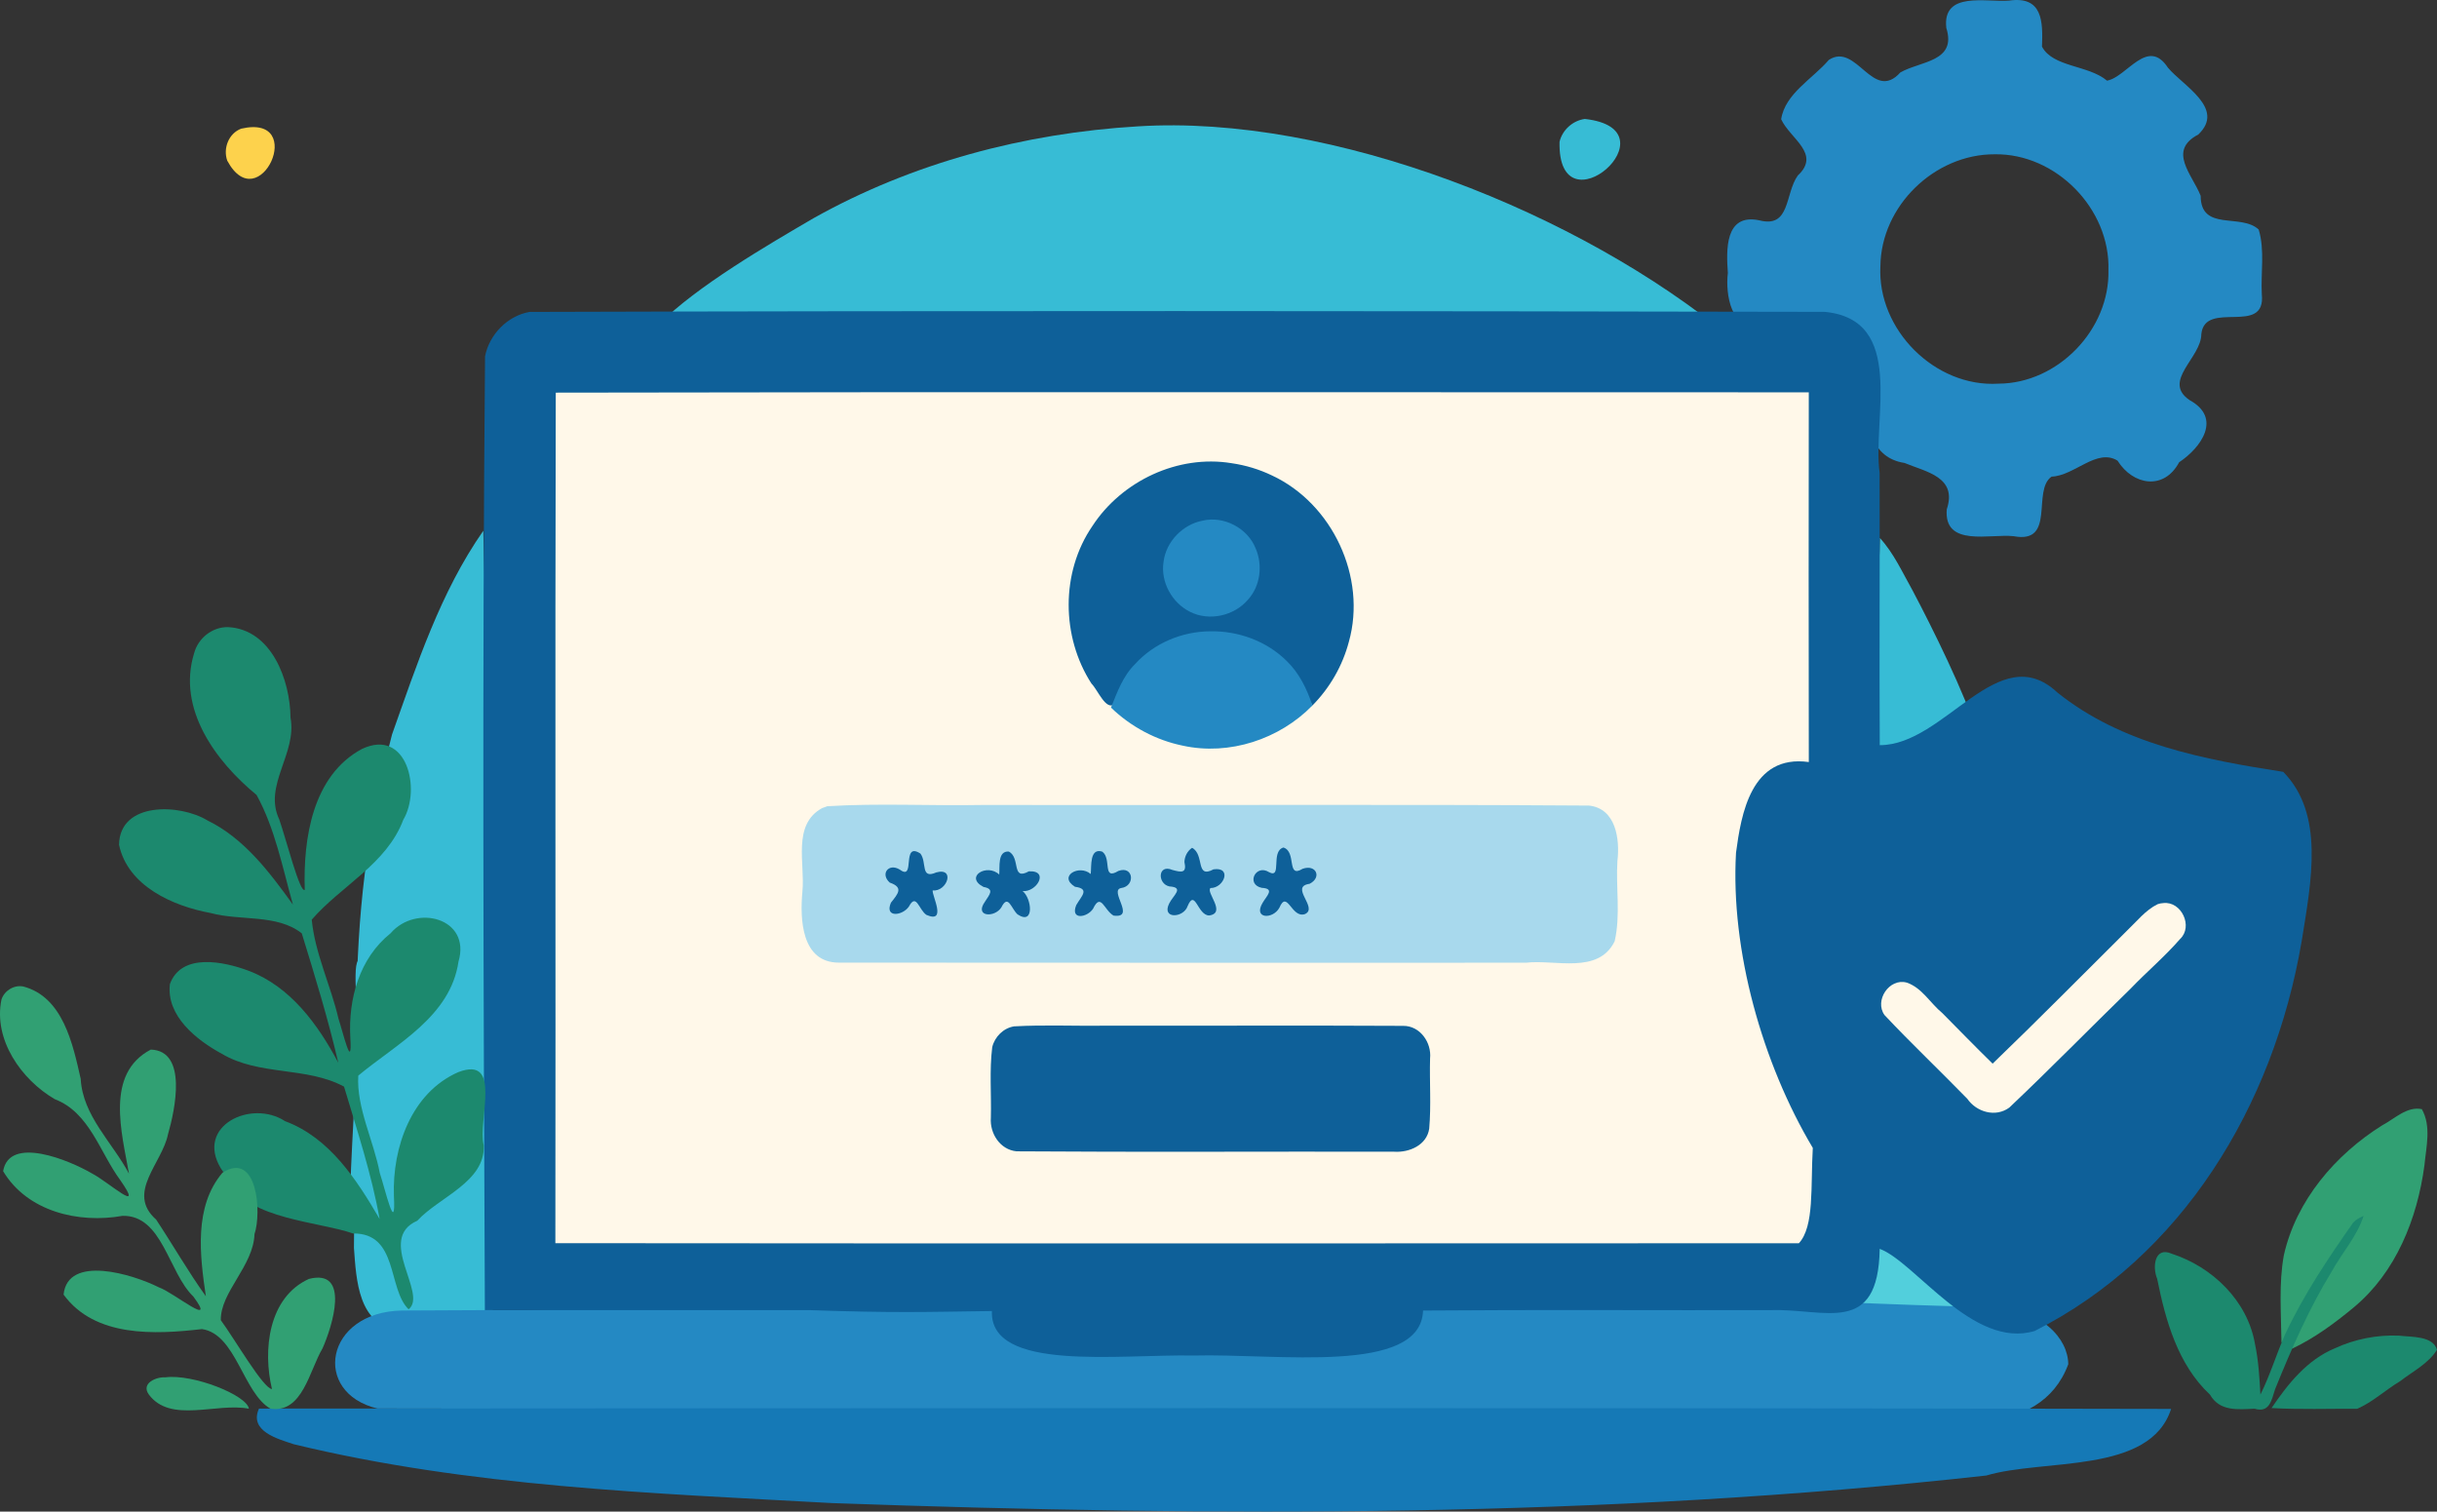<?xml version="1.0" encoding="UTF-8" standalone="no"?>
<svg
   version="1.1"
   viewBox="0 0 1013.702 628.735"
   width="1013.702pt"
   height="628.735pt"
   id="svg36"
   sodipodi:docname="bezpieczenstwo-webmon-pl.svg"
   inkscape:version="1.3.2 (091e20e, 2023-11-25)"
   xmlns:inkscape="http://www.inkscape.org/namespaces/inkscape"
   xmlns:sodipodi="http://sodipodi.sourceforge.net/DTD/sodipodi-0.dtd"
   xmlns="http://www.w3.org/2000/svg"
   xmlns:svg="http://www.w3.org/2000/svg">
  <rect x="0" y="0" width="1013.702" height="628.735" fill="#333333" stroke="none"/>
  <defs
     id="defs36" />
  <sodipodi:namedview
     id="namedview36"
     pagecolor="#ffffff"
     bordercolor="#666666"
     borderopacity="1.0"
     inkscape:showpageshadow="2"
     inkscape:pageopacity="0.0"
     inkscape:pagecheckerboard="0"
     inkscape:deskcolor="#d1d1d1"
     inkscape:document-units="pt"
     inkscape:zoom="0.93660288"
     inkscape:cx="732.96806"
     inkscape:cy="673.71136"
     inkscape:window-width="1792"
     inkscape:window-height="919"
     inkscape:window-x="0"
     inkscape:window-y="25"
     inkscape:window-maximized="0"
     inkscape:current-layer="svg36" />
  <path
     id="path11"
     d="m 201.04,220.755 c -17.879,25.6 -27.611,55.582 -37.966,84.731 -11.053,42.449 -14.255,74.197 -14.888,114.313 0.677,25.036 -1.769,50.003 -2.478,75.009 l 71.909,25.813 C 215.944,420.469 202.962,320.895 201.04,220.755 Z m 9.36,165.657 c -22.32,35.34 -33.707,76.192 -43.339,116.481 -3.264,15.468 -5.724,31.553 -2.797,47.281 9.452,10.758 23.292,0.47 33.998,-2.462 17.72,-2.9 6.696,-24.328 9.855,-36.039 0.629,-41.756 2.027,-83.499 2.284,-125.26 z m -63.169,132.648 c 0.973,13.456 1.809,32.342 18.824,34.19 9.675,5.102 13.995,-4.184 9.557,-12.193 -5.917,-46.536 -12.356,-93.083 -22.569,-138.903 -8.182,-12.26 -3.857,15.143 -4.999,20.699 -0.319,32.069 -0.533,64.138 -0.813,96.207 z"
     style="fill:#37bcd5;fill-opacity:1"
     sodipodi:nodetypes="cccccccccccccccccc" />
  <path
     d="m 777.136,501.401 c 13.21,11.649 31.309,20.372 36.788,38.424 10.595,7.823 0.901,16.536 -8.767,11.727 -12.22,-1.85 -42.165,8.41 -33.704,-13.44 1.92,-12.231 4.797,-24.334 5.682,-36.711 z"
     fill="#52cfdc"
     id="path32" />
  <path
     d="m 217.611,544.858 c 68.843,-1.134 137.106,-12.816 206.007,-12.526 10.929,26.415 43.115,4.361 62.636,1.108 24.321,-5.793 42.138,7.164 65.441,-5.786 21.572,-2.635 49.072,12.552 70.918,11.098 71.832,-1.312 179.298,5.151 205.648,4.791 21.34,1.005 31.969,13.263 32.059,23.903 -11.861,31.844 -53.633,23.446 -78.664,27.911 -209.286,0.045 -415.37,-9.779 -624.656,-9.493 -27.365,-6.559 -21.947,-40.141 10.179,-40.769 z"
     fill="#2489c3"
     id="path28"
     sodipodi:nodetypes="ccccccccccc" />
  <path
     d="m 473.19,52.565 c 80.92,-5.159 184.203,36.049 246.598,87.812 6.669,7.053 -82.147,1.896 -87.801,3.5 -131.026,-0.143 -226.823,-8.532 -357.847,-9.007 15.51,-15.71 45.246,-33.004 64.241,-44.104 41.176,-23.087 87.822,-35.392 134.809,-38.202 z"
     fill="#37bcd5"
     id="path4"
     sodipodi:nodetypes="cccccc" />
  <path
     d="m 781.95,223.755 c 5.816,6.37 9.377,14.336 13.575,21.777 8.27,15.612 21.866,43.056 27.111,59.943 -10.744,6.596 -35.891,17.536 -47.933,21.285 -0.1,-28.73 7.067,-74.276 7.247,-103.006 z"
     fill="#37bcd5"
     id="path12"
     sodipodi:nodetypes="ccccc" />
  <path
     d="m 107.73,585.885 c 265.119,-0.156 530.25,-0.411 795.37,0.14 -8.785,27.307 -52.897,20.56 -76.863,27.702 -159.295,17.715 -320.044,17.15 -480.034,11.471 -74.951,-4.119 -150.797,-6.755 -224.004,-24.483 -6.445,-2.154 -18.742,-5.365 -14.47,-14.83 z"
     fill="#1579b6"
     id="path36" />
  <path
     id="path2"
     d="M 835.65,0.252 C 826.181,1.027 807.87,-3.824 809.59,11.612 c 4.428,14.131 -10.664,13.716 -19.106,18.511 -11.439,12.729 -18.224,-12.752 -29.754,-5.207 -6.694,7.844 -18.213,14.004 -19.831,24.682 3.66,8.051 16.707,14.318 6.921,23.397 -5.44,7.629 -2.987,22.098 -16.115,18.62 -14.303,-2.908 -13.645,12.41 -12.982,21.955 -1.107,8.723 1.465,24.837 13.278,20.925 15.784,5.339 42.899,12.027 44.115,31.32 0.286,10.739 2.028,24.602 16.098,26.748 9.198,3.799 22.046,5.872 17.566,19.305 -1.279,15.852 18.048,10.067 27.829,11.159 17.725,3.333 7.486,-18.995 15.767,-24.781 9.547,-0.341 18.797,-11.967 27.434,-6.652 6.392,10.25 19.314,12.535 25.636,0.674 9.187,-6.114 17.918,-18.399 4.366,-25.83 -11.655,-7.883 4.82,-17.604 4.854,-27.414 1.46,-14.562 26.964,0.953 25.169,-16.625 -0.482,-8.933 1.308,-18.317 -1.302,-26.932 -7.422,-6.904 -24.094,0.981 -24.135,-14.032 -3.526,-8.893 -13.851,-18.732 -0.992,-25.485 11.465,-10.874 -6.385,-20.286 -12.638,-27.826 -8.47,-12.853 -17.047,3.936 -25.324,5.421 -7.838,-6.586 -22.477,-5.517 -27.048,-14.144 0.401,-10.446 0.312,-21.194 -13.748,-19.15 z M 829.692,64.173 c 25.522,-0.412 48.146,22.723 47.34,48.199 0.587,24.674 -20.985,47.1 -45.729,47.205 -26.409,1.645 -50.507,-22.499 -49.122,-48.877 0.244,-25.05 22.578,-46.62 47.51,-46.526 z"
     style="fill:#2489c3;fill-opacity:1"
     sodipodi:nodetypes="ccccccccccccccccccccccccccccccc" />
  <path
     d="m 659.24,49.475 c 38.73,4.35 -11.417,48.037 -10.53,9.506 1.159,-4.945 5.521,-8.841 10.53,-9.506 z"
     fill="#37bcd5"
     id="path3" />
  <path
     d="m 100.32,53.515 c 27.887,-6.397 7.524,38.029 -5.788,13.325 -1.821,-5.098 0.559,-11.348 5.788,-13.325 z"
     fill="#fdd24c"
     id="path5" />
  <path
     d="m 220.3,129.735 c 179.504,-0.536 359.105,-0.382 538.621,-0.03 34.044,3.187 19.815,44.255 22.935,66.987 0.118,37.751 -0.148,75.502 0.054,113.253 27.137,0.046 49.366,-44.851 73.844,-21.936 26.736,21.509 61.193,27.937 93.994,33.037 17.199,17.53 11.725,45.26 7.673,70.369 -11.77,69.098 -50.012,131.342 -111.06,162.19 -25.701,7.71 -49.726,-28.705 -64.474,-34.167 -0.621,36.586 -22.631,24.686 -45.399,25.509 -48.182,0.089 -96.366,-0.226 -144.547,0.158 -0.86,26.914 -60.8,17.79 -95.304,18.707 -31.192,-0.595 -85.026,6.95 -84.037,-18.5 -28.174,0.385 -40.288,0.846 -76.052,-0.383 -44.952,-0.003 -89.905,-0.003 -134.857,-0.003 -0.565,-132.228 -1.13,-264.553 0.075,-396.745 1.799,-9.089 9.35,-16.824 18.535,-18.445 z"
     fill="#0e6099"
     id="path7"
     sodipodi:nodetypes="cccccccccccccccccc" />
  <path
     d="m 231.18,163.315 c 173.728,-0.357 347.475,-0.097 521.21,-0.13 -0.06,51.26 -0.09,102.52 0.01,153.78 -24.029,-3.325 -28.153,21.726 -30.284,37.746 -2.306,40.573 10.95,87.539 31.943,122.748 -0.939,16.017 0.706,32.665 -5.796,39.659 -172.417,0.058 -344.836,0.132 -517.253,-0.033 0.177,-117.922 -0.154,-235.854 0.17,-353.77 z"
     fill="#fff8e9"
     id="path8"
     sodipodi:nodetypes="cccccccc" />
  <path
     d="m 529.12,197.775 c 25.123,11.714 39.469,42.369 31.966,69.134 -2.612,9.974 -7.935,19.205 -15.176,26.536 -2.532,-5.87 -10.145,-2.615 -14.771,-1.453 -7.624,2.031 -15.38,6.245 -23.443,4.485 -5.002,-1.931 -8.734,-6.261 -12.989,-9.019 -3.913,3.003 -5.632,9.085 -10.551,10.653 -7.247,0.268 -13.226,-5.929 -20.452,-5.312 -3.683,3.035 -6.97,-5.735 -9.695,-8.47 -12.591,-19.455 -12.825,-46.305 0.385,-65.528 12.226,-18.77 35.598,-29.789 57.857,-26.147 5.838,0.842 11.554,2.556 16.868,5.12 z"
     fill="#0e6099"
     id="path9" />
  <path
     d="m 500.29,216.545 c 8.833,-2.062 18.692,3.138 22.025,11.574 3.005,6.962 1.966,15.658 -3.22,21.324 -5.742,6.742 -16.147,9.06 -24.091,5.03 -7.481,-3.719 -12.289,-12.373 -11.023,-20.703 1.007,-8.484 7.969,-15.639 16.31,-17.224 z"
     fill="#2489c3"
     id="path10" />
  <path
     d="m 94.84,260.845 c 18.101,0.916 25.852,22.005 26.005,37.647 2.807,14.926 -11.407,28.149 -4.705,42.293 2.906,8.283 8.587,30.818 10.626,29.332 -0.685,-21.229 3.18,-47.576 23.828,-58.617 18.703,-8.812 24.673,16.865 17.15,29.491 -6.924,18.445 -25.869,27.433 -38.07,41.537 1.348,14.059 7.892,27.325 11.101,41.112 1.944,5.885 5.828,22.547 4.939,7.896 -0.863,-16.056 3.734,-32.936 16.749,-43.344 10.536,-12.286 33.595,-6.376 28.247,11.792 -3.385,22.902 -25.61,34.056 -41.679,47.401 -0.831,13.256 6.412,27.138 8.942,40.508 2.233,6.696 6.794,26.63 5.874,9.466 -0.685,-20.058 7.234,-42.835 26.78,-51.415 18.557,-7.072 7.986,19.943 10.59,30.485 0.611,15.232 -18.459,21.353 -27.657,31.325 -17.21,7.559 4.572,30.461 -3.604,36.835 -8.798,-8.527 -4.191,-31.773 -23.126,-31.535 -13.255,-4.775 -44.609,-6.181 -50.217,-21.032 -6.003,-8.982 3.401,6.203 -4.819,-6.161 -10.53,-17.614 12.747,-28.714 26.777,-19.527 18.572,6.906 29.796,24.354 39.32,40.67 -3.339,-18.697 -9.393,-36.921 -14.794,-55.038 -15.605,-8.424 -35.244,-4.404 -50.817,-13.64 -10.505,-5.711 -23.154,-15.685 -21.625,-28.989 4.794,-13.187 22.505,-9.385 32.675,-5.585 17.447,6.542 28.943,22.381 37.371,38.262 -4.22,-18.15 -9.704,-36.01 -15.181,-53.799 -10.253,-8.116 -25.521,-5.089 -37.898,-8.449 -15.728,-2.881 -34.476,-11.22 -38.113,-28.38 0.272,-18.047 25.357,-17.109 36.795,-10.127 15.335,7.495 25.797,21.513 35.537,34.996 -4.315,-15.304 -7.444,-31.694 -15.135,-45.614 -16.981,-13.957 -33.127,-35.823 -25.959,-58.945 1.651,-6.265 7.57,-10.976 14.093,-10.851 z"
     fill="#1c896e"
     id="path13"
     sodipodi:nodetypes="cccccccccccccccccccccccccccccccccccc" />
  <path
     d="m 535.09,274.805 c 5.296,5.038 8.565,11.78 10.82,18.64 -13.677,14.02 -34.557,20.926 -53.819,16.724 -11.234,-2.273 -21.722,-7.905 -29.961,-15.854 2.571,-6.393 4.968,-13.113 9.988,-18.07 7.899,-8.739 19.56,-13.591 31.274,-13.667 11.61,-0.212 23.381,4.016 31.698,12.227 z"
     fill="#2489c3"
     id="path14" />
  <path
     d="m 344.14,335.345 c 21.453,-1.328 43.086,-0.11 64.609,-0.522 84.064,0.174 168.159,-0.326 252.203,0.249 11.265,1.214 12.902,14.024 11.829,23.064 -0.694,11.094 1.38,22.478 -1.141,33.366 -6.81,13.903 -24.732,7.477 -36.947,8.937 -95.249,-0.015 -190.501,0.057 -285.748,-0.041 -15.61,-0.016 -16.238,-18.07 -15.17,-29.615 1.174,-11.563 -4.354,-27.761 8.171,-34.646 z"
     fill="#a8d9ed"
     id="path15" />
  <path
     d="m 495.86,352.635 c 5.309,2.81 1.299,13.055 8.916,8.959 7.828,-1.153 4.371,7.842 -1.235,7.773 -2.111,1.688 6.799,10.416 -0.601,11.418 -4.833,-0.082 -5.789,-11.365 -8.942,-3.887 -1.641,4.938 -10.916,5.514 -7.676,-1.079 1.702,-3.437 6.451,-6.7 0.122,-7.12 -5.091,-1.05 -4.923,-9.501 1.261,-6.847 3.696,1.008 6.044,1.463 4.976,-3.335 0.074,-2.341 1.234,-4.562 3.179,-5.882 z"
     fill="#0e6099"
     id="path16" />
  <path
     d="m 533.85,352.515 c 5.62,1.73 1.152,13.032 7.985,8.854 5.679,-2.024 8.105,3.647 2.888,6.248 -8.517,1.181 3.799,9.997 -1.9,12.581 -5.601,1.974 -7.345,-10.372 -10.644,-2.64 -2.658,4.917 -11.039,4.696 -6.971,-2.045 1.695,-2.942 5.223,-5.925 -0.375,-6.23 -6.676,-1.423 -2.509,-10.046 3.047,-6.515 5.54,2.915 0.519,-8.615 5.971,-10.253 z"
     fill="#0e6099"
     id="path17" />
  <path
     d="m 382.85,355.025 c 2.811,3.617 -0.113,10.817 6.598,7.848 7.998,-2.184 4.542,8.099 -1.492,7.497 -0.28,2.228 5.995,13.84 -2.566,10.186 -3.175,-2.05 -4.2,-9.343 -7.321,-3.484 -2.664,3.878 -10.225,4.782 -7.476,-1.605 3.017,-3.807 5.318,-6.337 -0.49,-8.362 -4.051,-3.598 -0.486,-8.262 4.198,-5.395 6.713,5.009 0.461,-11.906 8.549,-6.684 z"
     fill="#0e6099"
     id="path18" />
  <path
     d="m 419.63,354.185 c 4.986,2.605 0.938,12.302 8.341,8.239 8.682,-0.476 3.227,8.82 -2.621,8.201 3.8,2.903 5.08,14.413 -2.08,9.714 -2.677,-2.434 -3.867,-8.647 -6.713,-2.975 -2.723,4.436 -11.433,4.079 -6.832,-2.348 1.932,-3.011 4.056,-5.245 -0.625,-6.108 -8.105,-4.211 1.524,-9.962 6.54,-5.143 0.319,-3.092 -0.804,-9.89 3.99,-9.58 z"
     fill="#0e6099"
     id="path19" />
  <path
     d="m 458.49,354.225 c 4.024,2.863 -0.105,12.158 6.69,8.046 6.383,-2.383 7.177,6.315 1.209,7.09 -5.307,0.912 6.343,12.735 -3.194,11.47 -3.95,-2.24 -5.23,-9.803 -8.528,-2.829 -2.511,3.739 -9.563,4.768 -6.984,-1.544 2.16,-3.787 5.776,-6.759 -0.531,-7.619 -7.165,-4.431 1.795,-9.43 6.548,-5.304 0.378,-3.078 -0.566,-11.005 4.79,-9.31 z"
     fill="#0e6099"
     id="path20" />
  <path
     d="m 899.85,375.625 c 7.558,-0.871 12.541,9.764 6.96,14.967 -6.373,7.333 -13.848,13.618 -20.563,20.632 -16.864,16.431 -33.35,33.281 -50.442,49.459 -5.697,4.211 -13.646,1.885 -17.478,-3.652 -11.389,-11.704 -23.268,-22.944 -34.448,-34.84 -4.296,-6.018 1.961,-15.446 9.196,-13.504 6.383,2.105 9.846,8.599 14.867,12.701 6.955,7.026 13.849,14.113 20.917,21.026 18.902,-18.192 37.327,-36.874 55.937,-55.36 4.047,-3.818 7.631,-8.493 12.697,-10.965 l 1.16,-0.318 z"
     fill="#fff8e9"
     id="path22" />
  <path
     d="m 9.61,410.305 c 16.588,4.29 20.676,23.937 23.961,38.425 0.835,15.402 13.192,26.468 20.089,39.445 -2.958,-16.875 -10.06,-41.614 9.077,-51.615 15.352,0.537 10.104,24.972 7.122,35.316 -2.458,12.06 -17.496,24.286 -4.903,35.396 6.991,10.562 13.269,21.596 20.675,31.883 -2.5,-16.982 -5.055,-37.318 6.93,-51.4 14.497,-9.212 16.347,16.567 13.303,25.58 -0.462,13.287 -14.266,24.127 -14.007,35.789 6.128,8.37 17.585,28.324 21.277,28.645 -3.875,-16.154 -1.552,-38.135 15.367,-45.821 17.43,-4.417 9.659,19.901 5.663,28.894 -5.46,9.166 -8.329,27.152 -21.663,25.085 -11.359,-6.471 -14.332,-31.094 -28.489,-33.104 -19.673,2.267 -44.493,3.507 -57.566,-14.348 1.729,-16.798 28.846,-8.46 39.699,-2.991 6.054,2.054 24.426,17.421 14.282,3.8 -10.391,-9.996 -12.849,-33.956 -29.456,-33.564 -18.272,3.277 -39.595,-1.779 -49.666,-18.581 2.534,-14.945 27.523,-4.591 37.05,0.994 6.995,3.644 22.065,17.57 11.639,2.676 -8.542,-11.591 -12.709,-28.08 -27.253,-33.643 -13.893,-8.127 -25.556,-24.753 -22.14,-41.38 1.172,-3.695 5.168,-6.202 9.01,-5.48 z"
     fill="#31a073"
     id="path23" />
  <path
     d="m 421.83,426.905 c 12.756,-0.722 25.575,-0.072 38.356,-0.298 41.172,0.085 82.355,-0.132 123.521,0.092 7.005,-0.045 11.847,6.963 11.151,13.548 -0.267,9.715 0.492,19.498 -0.359,29.169 -0.977,6.92 -8.324,10.044 -14.609,9.628 -52.34,-0.129 -104.695,0.218 -157.025,-0.165 -6.857,-0.65 -11.204,-7.434 -10.702,-13.971 0.253,-9.777 -0.637,-19.633 0.569,-29.353 1.03,-4.319 4.661,-7.954 9.098,-8.652 z"
     fill="#0e6099"
     id="path24" />
  <path
     d="m 1007.39,461.335 c 4.021,7.106 1.812,15.671 1.085,23.351 -2.956,22.171 -11.84,44.58 -29.458,59.152 -7.855,6.516 -16.181,12.658 -25.427,17.057 -2.946,0.148 -1.794,-0.436 -4.59,-2.7 -0.126,-12 -1.157,-24.17 0.987,-36.049 5.103,-22.839 21.455,-41.914 40.978,-54.115 5.085,-2.671 10.245,-7.98 16.425,-6.696 z"
     fill="#31a073"
     id="path25"
     sodipodi:nodetypes="cccccccc" />
  <path
     d="m 983.16,505.755 c -2.738,8.507 -8.93,15.29 -13.21,23.034 -9.5,15.496 -16.776,32.216 -23.587,49.024 -1.514,4.622 -2.304,10.001 -8.551,8.122 -7.089,0.328 -14.492,1.176 -18.545,-5.848 -13.378,-12.507 -18.482,-30.837 -21.969,-48.212 -2.028,-4.771 -1.154,-13.587 6.083,-10.396 16.891,5.475 31.494,19.575 34.599,37.467 1.472,6.943 1.886,14.049 2.269,21.119 4.009,-8.044 6.601,-16.691 10.194,-24.891 7.74,-16.539 17.93,-31.761 28.404,-46.655 1.17,-1.281 2.742,-2.085 4.312,-2.763 z"
     fill="#1c896e"
     id="path30" />
  <path
     d="m 997.85,555.545 c 5.211,0.64 14.113,-0.015 15.851,5.866 -3.579,5.792 -10.094,9.002 -15.359,13.098 -6.02,3.588 -11.584,8.797 -17.822,11.459 -11.88,-0.063 -23.771,0.376 -35.641,-0.302 6.816,-10.06 14.786,-20.065 26.341,-24.864 8.295,-3.816 17.504,-5.648 26.628,-5.256 z"
     fill="#1c896e"
     id="path33" />
  <path
     d="m 68.79,572.885 c 11.486,-1.507 33.914,7.437 34.742,13.051 -13.46,-2.627 -32.633,6.28 -41.652,-5.941 -3.333,-4.669 3.165,-7.36 6.91,-7.11 z"
     fill="#31a073"
     id="path34" />
</svg>
